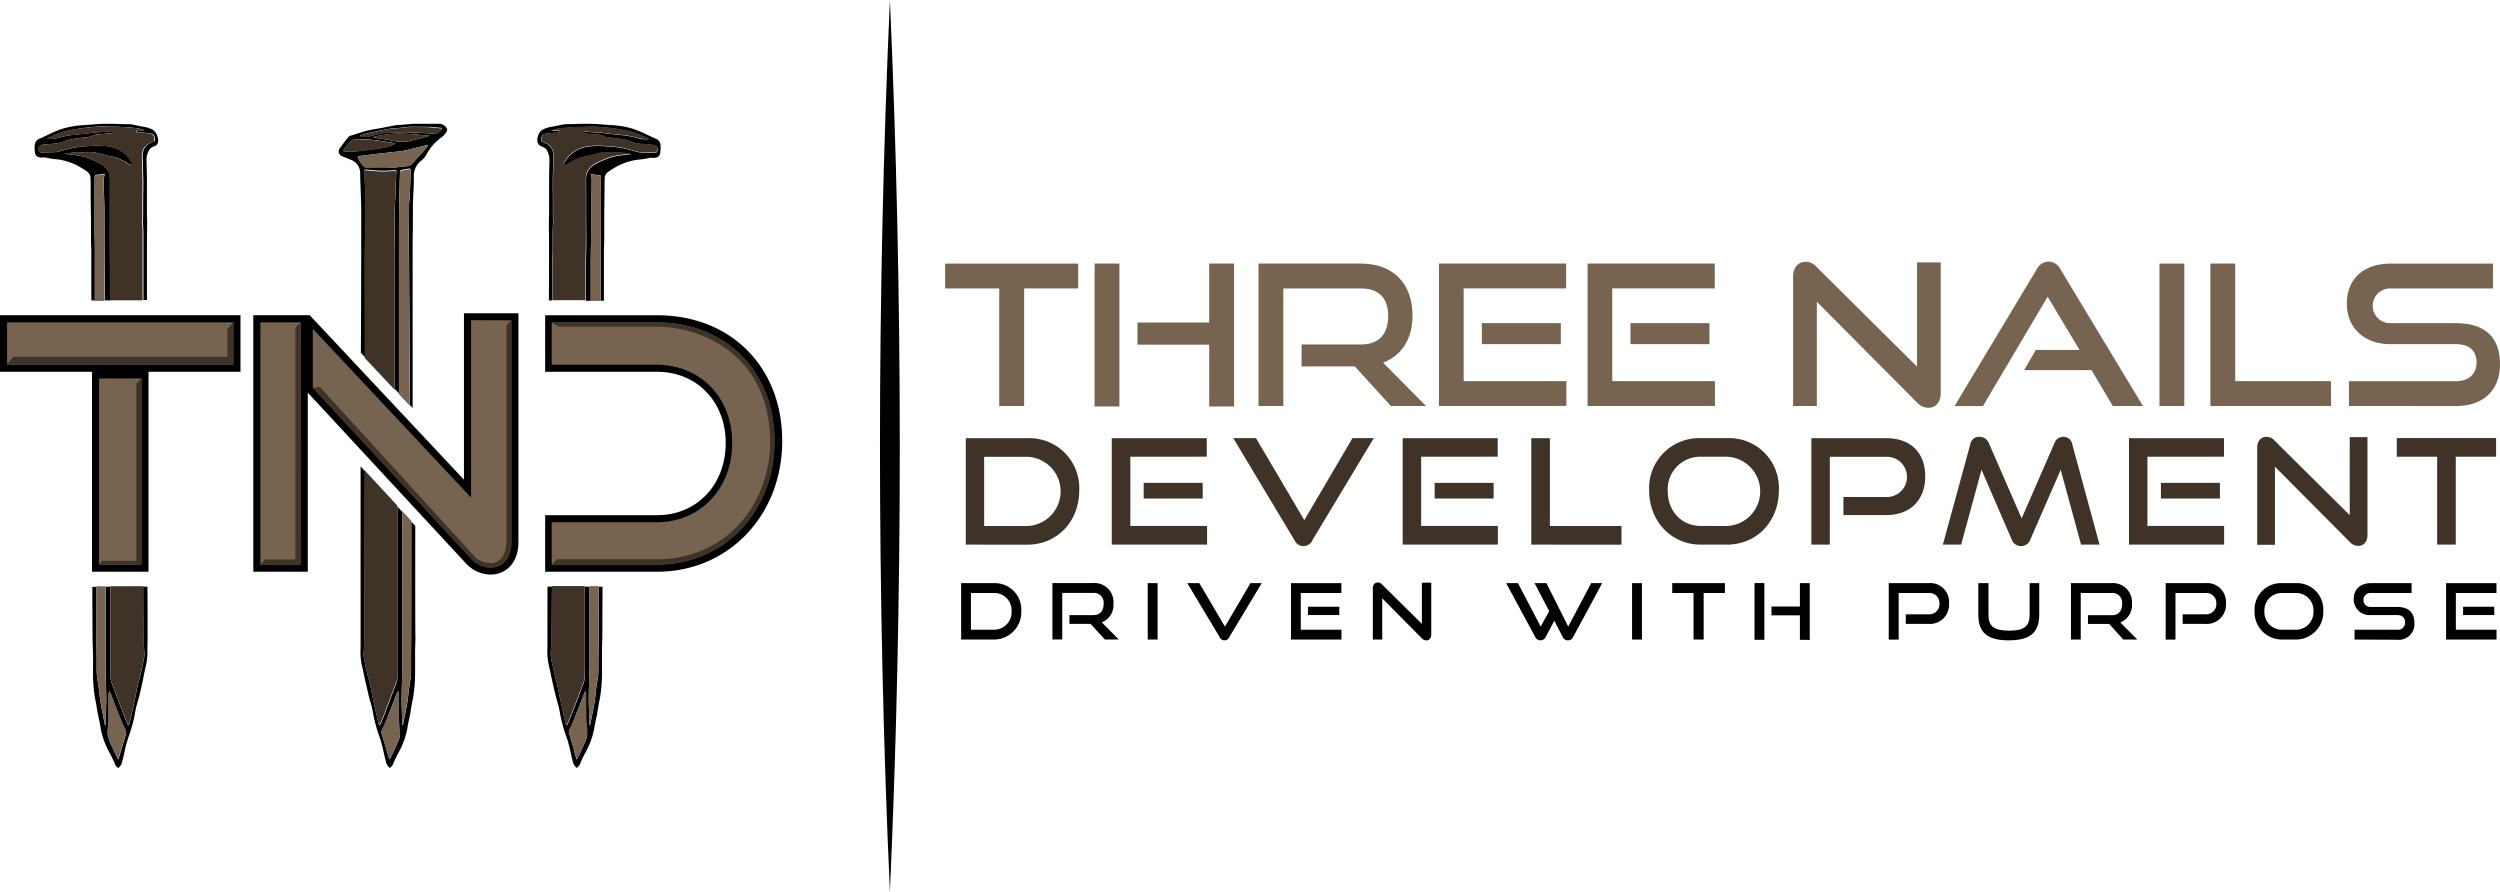 <?xml version="1.0" encoding="UTF-8"?> <svg xmlns="http://www.w3.org/2000/svg" width="464.91" height="165.845" viewBox="0 0 464.91 165.845"><path d="M397.45,374.7c2.441,55.021,2.461,110.824,0,165.845C394.982,485.524,395,429.721,397.45,374.7Z" transform="translate(-231.961 -374.7)"></path><path d="M424.062,475.215V453.349H414V448.73h24.743v4.619H428.694v21.866Z" transform="translate(-238.238 -399.71)" fill="#766451"></path><path d="M456.16,475.3V448.72h4.619V475.3Zm21.319,0V463.8H464.137v-4.117h13.341V448.72H482.1V475.3Z" transform="translate(-252.608 -399.706)" fill="#766451"></path><path d="M527.034,475.212l-6.71-7.364h-9.9V463.77h11.045c3.3,0,5.061-1.894,5.061-5.325s-1.894-5.1-5.061-5.1H507.029v21.866H502.41V448.72h19.022c6.05,0,9.62,3.754,9.62,9.653,0,4.375-2.039,7.476-5.47,8.782l7.984,8.056Z" transform="translate(-268.376 -399.706)" fill="#766451"></path><path d="M553.32,475.212V448.72h23.648v4.619H557.912V470.58h19.1V475.2ZM561.3,463.7v-3.9h14.681v3.9Z" transform="translate(-285.724 -399.706)" fill="#766451"></path><path d="M595.25,475.212V448.72H618.9v4.619H599.836V470.58h19.1V475.2Zm7.977-11.514v-3.9h14.688v3.9Z" transform="translate(-300.016 -399.706)" fill="#766451"></path><path d="M657.654,455.656v19.385H653.24v-24.05c0-1.716.911-2.771,2.369-2.771a2.64,2.64,0,0,1,1.98.95l18.693,18.547V448.332h4.407V472.6c0,1.749-.944,2.771-2.3,2.771a2.936,2.936,0,0,1-2.111-.983Z" transform="translate(-319.785 -399.536)" fill="#766451"></path><path d="M728.328,475.024l-3.959-6.671H711.832l2.184-3.754h8.129l-5.938-9.9-12.029,20.336H698.9l15.242-25.376a2.587,2.587,0,0,1,2.263-1.491,2.54,2.54,0,0,1,2.224,1.491l15.308,25.363Z" transform="translate(-335.423 -399.52)" fill="#766451"></path><path d="M756.65,475.212V448.72h4.619v26.492Z" transform="translate(-355.069 -399.706)" fill="#766451"></path><path d="M771,475.212V448.72h4.619v21.866h17.815V475.2Z" transform="translate(-359.951 -399.706)" fill="#766451"></path><path d="M809.856,475.215V470.6h19.867c2.474,0,3.86-1.386,3.86-3.464,0-2.257-1.385-3.424-3.86-3.424H817.549c-4.995,0-8.089-3.174-8.089-7.542s2.877-7.436,8.162-7.436h19.022v4.619H817.622a3.228,3.228,0,1,0-.053,6.453H829.71c5.351,0,8.235,2.514,8.235,7.654,0,4.441-2.7,7.759-8.235,7.759Z" transform="translate(-373.034 -399.71)" fill="#766451"></path><path d="M419.82,517.575V497.78h11.461a9.287,9.287,0,0,1,9.64,9.7c0,5.74-4.058,10.1-9.64,10.1Zm11.461-3.464a6.442,6.442,0,0,0,0-12.873h-8.043V514.11Z" transform="translate(-240.22 -416.294)" fill="#3f3226"></path><path d="M461,517.575V497.78h17.67v3.444H464.457V514.1h14.272v3.464ZM466.938,509v-2.91h10.973V509Z" transform="translate(-254.254 -416.294)" fill="#3f3226"></path><path d="M495.29,497.77h4.223l8.987,15.248,8.96-15.248h3.959l-11.4,18.956a1.814,1.814,0,0,1-3.352,0Z" transform="translate(-265.946 -416.29)" fill="#3f3226"></path><path d="M543.08,517.575V497.78h17.67v3.444H546.511V514.1h14.265v3.464ZM549.018,509v-2.91h10.973V509Z" transform="translate(-282.23 -416.294)" fill="#3f3226"></path><path d="M579.36,517.575V497.78h3.458v16.337h13.315v3.464Z" transform="translate(-294.595 -416.294)" fill="#3f3226"></path><path d="M622.227,517.571c-5.523,0-9.607-4.361-9.607-10.1a9.294,9.294,0,0,1,9.607-9.7h4.823a9.257,9.257,0,0,1,9.693,9.7c0,5.74-4.058,10.1-9.693,10.1Zm4.823-3.464a6.447,6.447,0,0,0,0-12.886h-4.823a6.056,6.056,0,0,0-6.149,6.394c0,3.754,2.586,6.479,6.149,6.479Z" transform="translate(-305.937 -416.29)" fill="#3f3226"></path><path d="M664.345,512.072V508.72H672.3a3.743,3.743,0,1,0,0-7.482H661.811v16.337H658.38V497.78H672.3c4.572,0,7.258,2.751,7.258,7.08s-2.672,7.218-7.258,7.218Z" transform="translate(-321.532 -416.294)" fill="#3f3226"></path><path d="M721.186,517.444,717.4,503.528l-5.608,12.88a1.848,1.848,0,0,1-3.537,0l-5.582-12.88-3.787,13.915h-3.4l5.094-18.627a1.63,1.63,0,0,1,1.716-1.419,1.867,1.867,0,0,1,1.742,1.174l6.1,13.995,6.1-13.995a1.755,1.755,0,0,1,1.663-1.174,1.649,1.649,0,0,1,1.656,1.419l5.067,18.627Z" transform="translate(-334.184 -416.163)" fill="#3f3226"></path><path d="M748.06,517.575V497.78h17.67v3.444H751.491V514.1h14.265v3.464ZM754,509v-2.91h10.973V509Z" transform="translate(-352.147 -416.294)" fill="#3f3226"></path><path d="M787.5,502.956v14.516h-3.3v-18c0-1.28.66-2.072,1.768-2.072a1.979,1.979,0,0,1,1.471.713l13.968,13.856V497.453h3.3v18.158c0,1.32-.706,2.072-1.715,2.072a2.171,2.171,0,0,1-1.577-.739Z" transform="translate(-364.441 -416.164)" fill="#3f3226"></path><path d="M831.045,517.564v-16.35H823.53V497.75h18.475v3.464h-7.5v16.337Z" transform="translate(-377.82 -416.283)" fill="#3f3226"></path><path d="M418.51,549.019V538.528h6.077a4.922,4.922,0,0,1,5.107,5.14,5.1,5.1,0,0,1-5.107,5.351Zm6.077-1.828a3.259,3.259,0,0,0,3.3-3.438,3.22,3.22,0,0,0-3.3-3.391h-4.256v6.829Z" transform="translate(-239.77 -430.085)"></path><path d="M454.019,549.014l-2.672-2.923h-3.926v-1.617H451.8c1.32,0,1.979-.752,1.979-2.111a1.808,1.808,0,0,0-1.979-2.019h-5.714V549H444.26V538.51H451.8a3.531,3.531,0,0,1,3.807,3.827,3.457,3.457,0,0,1-2.164,3.477L456.6,549Z" transform="translate(-248.546 -430.08)"></path><path d="M471.14,549.021V538.53h1.834v10.491Z" transform="translate(-257.703 -430.087)"></path><path d="M482.31,538.53h2.237l4.764,8.083,4.744-8.083h2.1l-6.044,10.049a.963.963,0,0,1-1.775,0Z" transform="translate(-261.516 -430.086)"></path><path d="M511.56,549.021V538.53h9.369v1.834h-7.548v6.829h7.561v1.828Zm3.161-4.559v-1.544h5.82v1.544Z" transform="translate(-271.483 -430.087)"></path><path d="M536.4,541.283v7.674H534.65v-9.521c0-.66.363-1.1.937-1.1a1.022,1.022,0,0,1,.778.376l7.4,7.317V538.38h1.749v9.633c0,.66-.376,1.1-.911,1.1a1.181,1.181,0,0,1-.838-.389Z" transform="translate(-279.353 -430.022)"></path><path d="M581.227,545.517l-1.63,3.075a1.069,1.069,0,0,1-1.894,0L572.28,538.53h2.191l4.223,8.069,1.59-2.857-2.732-5.213h2.21l4.051,8.069,4.276-8.069h2.045l-5.424,10.062a1.049,1.049,0,0,1-.95.574,1.01,1.01,0,0,1-.937-.574Z" transform="translate(-292.183 -430.086)"></path><path d="M607.78,549.021V538.53h1.834v10.491Z" transform="translate(-304.272 -430.087)"></path><path d="M623.079,549.021v-8.657H619.12V538.53h9.8v1.834h-3.959v8.657Z" transform="translate(-308.143 -430.087)"></path><path d="M642.33,549.057V538.5h1.834v10.557Zm8.439,0V544.5H645.49v-1.63h5.279V538.52H652.6v10.557Z" transform="translate(-316.053 -430.076)"></path><path d="M683.367,546.1v-1.775h4.209a1.887,1.887,0,0,0,2.052-1.979,1.867,1.867,0,0,0-2.052-1.979h-5.529v8.657H680.2V538.53h7.37a3.5,3.5,0,0,1,3.84,3.754,3.576,3.576,0,0,1-3.84,3.827Z" transform="translate(-328.961 -430.087)"></path><path d="M715.011,538.53H716.8v5.859c0,3.246-1.6,4.777-5.674,4.777s-5.655-1.531-5.655-4.777V538.53h1.887v5.859c0,2.111.944,2.976,3.827,2.976s3.827-.864,3.827-2.976Z" transform="translate(-337.574 -430.086)"></path><path d="M741.449,549.021l-2.639-2.91h-3.939v-1.617h4.368c1.32,0,1.979-.752,1.979-2.111a1.808,1.808,0,0,0-1.979-2.019h-5.714v8.657H731.71V538.53h7.528a3.536,3.536,0,0,1,3.814,3.827,3.457,3.457,0,0,1-2.164,3.477l3.161,3.187Z" transform="translate(-346.585 -430.087)"></path><path d="M761.561,546.1v-1.775h4.216a1.887,1.887,0,0,0,2.045-1.979,1.861,1.861,0,0,0-2.045-1.979h-5.556v8.657H758.4V538.53h7.377a3.5,3.5,0,0,1,3.833,3.754,3.576,3.576,0,0,1-3.833,3.827Z" transform="translate(-355.664 -430.087)"></path><path d="M788.551,549.018a5.1,5.1,0,0,1-5.094-5.351,4.9,4.9,0,0,1,5.094-5.14H791.1a4.9,4.9,0,0,1,5.133,5.14,5.1,5.1,0,0,1-5.133,5.351Zm2.553-1.828a3.26,3.26,0,0,0,3.3-3.438,3.22,3.22,0,0,0-3.3-3.391h-2.553a3.213,3.213,0,0,0-3.266,3.391,3.253,3.253,0,0,0,3.266,3.438Z" transform="translate(-364.186 -430.084)"></path><path d="M811.558,549.021v-1.828h7.865a1.32,1.32,0,0,0,1.531-1.372c0-.9-.547-1.359-1.531-1.359H814.6a2.927,2.927,0,0,1-3.2-2.982c0-1.729,1.141-2.949,3.233-2.949h7.528v1.834h-7.528a1.3,1.3,0,1,0,0,2.586h4.8c2.118,0,3.26,1,3.26,3.035a2.918,2.918,0,0,1-3.26,3.068Z" transform="translate(-373.694 -430.087)"></path><path d="M837.44,549.021V538.53H846.8v1.834h-7.548v6.829h7.562v1.828Zm3.161-4.559v-1.544h5.787v1.544Z" transform="translate(-382.552 -430.087)"></path><path d="M262.913,410.429a1.742,1.742,0,0,0-1.742-.838H256.5l-2.1.191a8.543,8.543,0,0,0-1.089.086c-.858.145-1.7.336-2.547.495s-1.828.284-2.725.508-1.781.548-2.679.825c-.218.079-.508.1-.66.251-.6.732-1.174,1.471-1.716,2.23a.937.937,0,0,0,.35,1.386c.554.277,1.181.442,1.742.719a2.639,2.639,0,0,1,1.729,2.468v.587c.059,1.979.145,3.926.191,5.886v6.75c0,.5,0,11.171-.066,20.2l.765.812c0-9.3-.033-20.52,0-21.008,0-.944.066-1.887.066-2.831,0-1.471-.04-2.936-.053-4.4,0-.93.053-1.861.053-2.8,0-.422-.04-.858-.066-1.32-.033-.719-.073-1.432-.119-2.164,0-.336.119-.416.422-.376.9.086,1.821.191,2.732.224a17.336,17.336,0,0,0,2.191-.106c.581-.053.66,0,.6.594-.066,1.234-.086,2.474-.139,3.7-.053,1.069-.119,2.138-.145,3.194-.033.818,0,1.656,0,2.474,0,1.617,0,3.227.033,4.83v25.937l.746.792V430.072c0-1.669,0-3.358.053-5.041,0-1.979.073-3.959.125-5.938v-.086c0-.818,0-.818.8-.943.257-.04.515-.1.785-.139s.389,0,.389.284v1.122c-.046,1.207-.086,2.408-.139,3.609,0,.5-.125,1-.139,1.5v1.834c0,2.329-.04,4.672,0,7,0,1.135.106,17.432.172,28.623l.495.534V431.167c0-.845.04-1.682.046-2.527v-3.88c.046-1.7.172-3.372.185-5.054a3.631,3.631,0,0,1,1.412-3.3,3.39,3.39,0,0,0,.937-1.128,9.376,9.376,0,0,1,2.8-3.187,3.088,3.088,0,0,0,1.029-1.247A.5.5,0,0,0,262.913,410.429Zm-16.739,4.328H244a.3.3,0,0,1-.178-.046l-.066-.04h0a.086.086,0,0,1-.04-.046.145.145,0,0,1,0-.086.328.328,0,0,1,0-.106.291.291,0,0,1,.053-.1c.145-.191.3-.383.455-.574l.238-.284.231-.277h0c.1-.119.224-.211.33-.317a1.122,1.122,0,0,1,.924-.4h.864a18.617,18.617,0,0,1,2.573.119c.62.059,1.234.152,1.848.251l1.841.3a.565.565,0,0,1,.112.053l.059.04.066.033h0a.8.8,0,0,1-.139.086,1.548,1.548,0,0,1-.3.172l-.211.092a1.6,1.6,0,0,1-.251.086l-.323.1-.323.079-.66.125-.317.066c-.238.059-.482.106-.719.145h-.257l-.482.066-.739.092-.363.046-.37.046a2,2,0,0,0-.33.079c-.251,0-.5.059-.759.079h-.132a1.094,1.094,0,0,1-.211,0h-.251Zm13.15-1.029a3.005,3.005,0,0,1-.191.31h0a.657.657,0,0,1-.112.139q-1.28,1.445-2.586,2.864a.66.66,0,0,1-.145.132,1,1,0,0,1-.251.158.961.961,0,0,1-.191.073,1.32,1.32,0,0,1-.231.053h-.145l-.66.073-1.617.191h-.515c-.323,0-.66-.059-.983-.053h-1.8c-.6,0-1.207,0-1.808.04h-.218a.584.584,0,0,1-.152-.046l-.125-.059a1.187,1.187,0,0,1-.264-.218l-.086-.1h0l-.046-.053-.046-.053c-.04-.046-.066-.1-.1-.145h0a2.479,2.479,0,0,1-.158-.238c-.165-.264-.317-.541-.475-.8a.468.468,0,0,1-.053-.1.458.458,0,0,1,0-.086.132.132,0,0,1,0-.1h0a.092.092,0,0,1,.046-.04.178.178,0,0,1,.066-.04.748.748,0,0,1,.165-.04l1.854-.244c.62-.073,1.234-.139,1.848-.218l1.1-.125,1.643-.178c.548-.059,1.1-.125,1.636-.2a18.757,18.757,0,0,0,1.979-.468l2.039-.5.66-.165.073.066A.452.452,0,0,0,259.324,413.728Zm-.66-1.59-1.366.323c-.455.112-.911.224-1.32.35a6.556,6.556,0,0,1-2.27.066,5.2,5.2,0,0,1-.561-.066l-.548-.106c-.363-.079-.719-.165-1.089-.211l-.515-.073c-.508-.086-1.016-.185-1.524-.264a.073.073,0,0,0-.053,0h-.409c3.537-1.161,7.133-.66,10.735-.363C259.363,411.9,259.02,412.039,258.664,412.138Zm3.062-1.174c-.172.139-.383.231-.567.356a.66.66,0,0,1-.475.172.712.712,0,0,1-.2-.112.126.126,0,0,0-.053,0h-.343l-3.444-.132-1.168-.073h-2.56a1.11,1.11,0,0,0-.211,0h-.587c-.409.04-.8.092-1.207.165l-.271.046a1.484,1.484,0,0,0-.165.04l-.66.145-.178.053-.594.158-.534.145a1.193,1.193,0,0,1-.145.04h-.323a.2.2,0,0,1-.086,0h-.9a1.853,1.853,0,0,0-.271,0h0v-.158a.19.19,0,0,0,0-.059h0l.772-.224c.264-.073.515-.152.779-.211l.924-.2,1.115-.244,1.122-.224.541-.1a5.19,5.19,0,0,1,.515-.079c.521-.053,1.056-.079,1.577-.125.66-.066,1.32-.172,1.979-.211h2.461a8.392,8.392,0,0,1,.911.033h.534c.66.046,1.32.125,1.979.191v.079a.429.429,0,0,0,0,.086A2.221,2.221,0,0,1,261.725,410.964Z" transform="translate(-179.823 -386.564)"></path><path d="M255.928,423.211c-.066,1.234-.086,2.474-.139,3.695-.053,1.069-.119,2.138-.145,3.193-.033.818,0,1.656,0,2.474,0,1.617,0,3.227.033,4.83v25.937l-5.589-5.938c0-9.3-.033-20.52,0-21.008,0-.944.066-1.887.066-2.831,0-1.471-.04-2.936-.053-4.4,0-.93.053-1.861.053-2.8,0-.422-.04-.858-.066-1.32-.033-.719-.073-1.432-.119-2.164,0-.337.119-.416.422-.376.9.086,1.821.191,2.732.224a17.336,17.336,0,0,0,2.191-.106C255.928,422.565,255.928,422.637,255.928,423.211Z" transform="translate(-182.26 -390.834)" fill="#3f3226"></path><path d="M261.634,437.581c0,1.135.106,17.432.172,28.623l-2.026-2.158V434.4c0-1.669,0-3.358.053-5.041,0-1.979.073-3.959.125-5.938v-.086c0-.818,0-.818.8-.944.257-.04.515-.1.785-.139s.389,0,.389.284v1.122c-.046,1.207-.086,2.408-.139,3.609,0,.5-.125,1-.139,1.5v1.834C261.634,432.909,261.595,435.278,261.634,437.581Z" transform="translate(-185.597 -390.745)" fill="#766451"></path><path d="M261.236,415.593a3.962,3.962,0,0,1-.389.62c-.858.963-1.716,1.914-2.587,2.864a1.405,1.405,0,0,1-.97.429c-.864.073-1.722.218-2.587.29-.383.033-.779-.046-1.168-.046-1.207,0-2.415,0-3.616.053a1.168,1.168,0,0,1-.957-.554,11.216,11.216,0,0,1-.752-1.207c-.053-.086-.119-.218-.086-.29s.178-.112.277-.125c1.234-.158,2.468-.323,3.7-.462,1.458-.172,2.923-.3,4.381-.495.66-.092,1.32-.31,1.979-.468l2.718-.66Z" transform="translate(-181.629 -388.593)" fill="#766451"></path><path d="M253.761,414.817a6.6,6.6,0,0,1-2.514.812c-.963.218-1.979.29-2.936.429a2.958,2.958,0,0,0-.33.073c-.29.04-.587.073-.884.1a6.1,6.1,0,0,1-.66.033h-1.979c-.264,0-.416-.178-.238-.422.29-.4.607-.765.924-1.141.1-.112.224-.2.33-.317a1.141,1.141,0,0,1,.924-.4c1.148.053,2.3.033,3.444.145s2.455.37,3.682.561A.83.83,0,0,1,253.761,414.817Z" transform="translate(-180.278 -388.062)" fill="#3f3226"></path><path d="M248.71,412.1c.515-.145,1.029-.31,1.551-.422,1.234-.277,2.461-.554,3.7-.779.66-.125,1.4-.132,2.092-.2s1.32-.171,1.979-.2,1.32,0,1.979,0a15.9,15.9,0,0,1,1.8.066c.726.053,1.452.132,2.177.2l.046.165a2.182,2.182,0,0,1-.3.35c-.178.139-.383.237-.574.363s-.416.271-.66.059c-.092-.073-.271-.046-.409-.053-2.045-.066-4.084-.178-6.13-.191a18.053,18.053,0,0,0-5.483.851,6,6,0,0,1-1.722,0Z" transform="translate(-181.831 -386.871)" fill="#3f3226"></path><path d="M262.908,412.741c-.356.112-.7.251-1.062.343-.9.231-1.821.416-2.718.66a6.4,6.4,0,0,1-2.27.066c-.759-.04-1.458-.284-2.2-.383s-1.359-.231-2.039-.336h-.462C255.7,411.943,259.312,412.451,262.908,412.741Z" transform="translate(-183.005 -387.516)" fill="#3f3226"></path><path d="M179.033,410.672a5.865,5.865,0,0,0-1.894-.567c-.627-.092-1.254-.257-1.867-.383a5.334,5.334,0,0,0-.66-.059c-1.524,0-3.048-.1-4.566-.066-1.24,0-2.488.172-3.735.231a17.276,17.276,0,0,0-4.19.732,24.039,24.039,0,0,0-2.488,1.056c-.541.244-1.076.528-1.623.746a1.392,1.392,0,0,0-.891,1.214,6.169,6.169,0,0,0,.033,1.254c.073.864.713,1.1,1.518,1.029a.936.936,0,0,1,.4,0,19.817,19.817,0,0,0,2.54.376,11.462,11.462,0,0,1,4.507,1.748,7.583,7.583,0,0,1,.891.607,1.518,1.518,0,0,1,.475.858c.066.983.04,1.979.04,2.963,0,1.722.046,3.444.066,5.166v3.418c0,.792.053,1.577.059,2.375v9.066h.66V432.162c0-.7-.053-1.564-.053-2.342V419.454c0-.112.1-.323.165-.343.587-.1,1.181-.152,1.762-.224a4,4,0,0,0-.191.858c0,1.029,0,2.078.033,3.121s.059,2.026.073,3.042v4.137c0,1.379.033,8.4.053,12.391h1c0-3.787-.046-9.99-.046-11.026V420.14a4.117,4.117,0,0,0-.172-1.491,3.483,3.483,0,0,0-1.564-1.636,17.474,17.474,0,0,0-3.154-1.32,24.242,24.242,0,0,0-3.4-.495.19.19,0,0,0,0-.066c.792-.1,1.59-.224,2.375-.271a11.411,11.411,0,0,0,1.32.059,6.652,6.652,0,0,1,2.725.211c.66.145,1.32.35,1.979.5a3.727,3.727,0,0,1,1,.231,11.472,11.472,0,0,1,2.56,1.28.522.522,0,0,0,.4,0,.376.376,0,0,0,.073-.317,12.935,12.935,0,0,0-1.009-1.372,6.356,6.356,0,0,0-3.959-1.735,15.3,15.3,0,0,0-2.751,0,22.517,22.517,0,0,0-2.91.29c-1.076.191-2.125.521-3.187.8a1.817,1.817,0,0,1-.323.046c-.851.033-1.683.059-2.54.079a.907.907,0,0,1-.534-.1.825.825,0,0,1,.356-1.32c.66-.112,1.372-.132,2.065-.2a9.176,9.176,0,0,0,1.32-.185c.752-.191,1.471-.541,2.23-.66,1.115-.211,2.263-.317,3.4-.468a1.185,1.185,0,0,0,.271-.086,3.258,3.258,0,0,1,.864-.337c.957-.106,1.907-.145,2.87-.224.125,0,.238-.125.356-.191-.125-.066-.251-.191-.376-.185-.33,0-.66.073-.99.1-.627.04-1.247.059-1.867.119-.9.086-1.795.2-2.705.3s-1.762.158-2.639.31-1.656.409-2.488.574a7.251,7.251,0,0,1-1.207,0c.145-.139.172-.2.231-.218a24.065,24.065,0,0,1,2.963-1.142,31.559,31.559,0,0,1,3.6-.66c1.01-.139,2.026-.218,3.022-.284.6,0,1.207,0,1.8.033.878,0,1.749.046,2.639.092s1.722.119,2.567.231a10.818,10.818,0,0,1,1.32.376h-1.32c-.106,0-.2.106-.3.158a1,1,0,0,0,.251.224,1.1,1.1,0,0,0,.33,0c.66.053,1.28.053,1.9.165.35.059.792.086.9.6.172.858.165.812-.548,1.089-.125.053-.244.125-.376.185a2.4,2.4,0,0,0-1.24,1.821,7.459,7.459,0,0,0,0,1.537c.04,1.445.079,2.9.1,4.342,0,.8-.04,1.617-.04,2.422v3.715c0,.158-.053.31-.04.455,0,.719.073,1.432.086,2.164v12.682h.66V431.628c0-1.194.033-2.389.033-3.57,0-.7-.04-1.392-.04-2.1v-5.938c0-1.214-.053-2.422-.079-3.636a3.6,3.6,0,0,1,.66-2.158,1.648,1.648,0,0,1,.581-.363c.2-.112.343-.145.508-.244C180.525,413.087,179.937,411.18,179.033,410.672Z" transform="translate(-150.668 -386.569)"></path><path d="M179.014,413.348c-.125.046-.244.125-.376.185a2.382,2.382,0,0,0-1.24,1.815,7.523,7.523,0,0,0,0,1.544c.04,1.438.079,2.9.092,4.335,0,.812-.033,1.623-.033,2.428v3.715c0,.152-.053.31-.04.455,0,.719.073,1.432.086,2.164V442.67h-6.11c0-3.787-.046-9.99-.046-11.026v-11.27a3.96,3.96,0,0,0-.178-1.491,3.438,3.438,0,0,0-1.557-1.636,17.422,17.422,0,0,0-3.154-1.32,25.39,25.39,0,0,0-3.4-.488.618.618,0,0,1,0-.066c.785-.1,1.584-.224,2.375-.271a12.905,12.905,0,0,0,1.32.053,6.65,6.65,0,0,1,2.725.218c.66.139,1.32.343,1.94.495a3.961,3.961,0,0,1,1,.231,12.063,12.063,0,0,1,2.56,1.28.488.488,0,0,0,.4.033c.053,0,.106-.264.073-.317a12.821,12.821,0,0,0-1.016-1.379,6.317,6.317,0,0,0-3.959-1.729,15.394,15.394,0,0,0-2.758,0,22.442,22.442,0,0,0-2.9.284c-1.082.2-2.131.521-3.187.8a1.9,1.9,0,0,1-.33.053l-2.527.073a.975.975,0,0,1-.541-.092.825.825,0,0,1,.356-1.32c.66-.119,1.366-.132,2.059-.2a8.147,8.147,0,0,0,1.32-.178,23.317,23.317,0,0,1,2.237-.66c1.115-.211,2.263-.323,3.4-.462a1.459,1.459,0,0,0,.271-.092,3.661,3.661,0,0,1,.864-.337c.95-.106,1.907-.138,2.87-.218.125,0,.238-.125.356-.191-.125-.073-.251-.191-.376-.185-.33,0-.66.066-1,.1-.62.033-1.24.053-1.867.112-.9.086-1.788.2-2.7.31s-1.762.152-2.639.3-1.656.409-2.481.567a6.59,6.59,0,0,1-1.214,0c.145-.145.172-.2.231-.224a27.357,27.357,0,0,1,2.963-1.135,33.2,33.2,0,0,1,3.6-.66c1.009-.132,2.019-.211,3.022-.277.594-.033,1.2,0,1.8,0,.878,0,1.749.046,2.639.1s1.722.112,2.567.231a10.8,10.8,0,0,1,1.32.376h-1.32c-.106,0-.2.106-.3.165a1.124,1.124,0,0,0,.251.218,1.324,1.324,0,0,0,.33.033,16.5,16.5,0,0,1,1.9.165c.35.053.792.086.9.594C179.733,413.117,179.727,413.071,179.014,413.348Z" transform="translate(-150.985 -386.823)" fill="#3f3226"></path><path d="M175.764,434.807c0,1.353,0,8.4.046,12.391h-1.788V436.925c0-.7-.059-1.564-.059-2.342v-6.314c0-1.32-.033-2.705,0-4.051,0-.112.092-.33.165-.343.587-.1,1.181-.158,1.762-.224a4.043,4.043,0,0,0-.2.858c0,1.029,0,2.078.04,3.114s.059,2.032.066,3.042C175.77,432.043,175.757,433.428,175.764,434.807Z" transform="translate(-156.398 -391.239)" fill="#766451"></path><path d="M321.86,413.574a1.372,1.372,0,0,0-.891-1.214c-.554-.218-1.082-.5-1.63-.746a23.321,23.321,0,0,0-2.481-1.056,17.322,17.322,0,0,0-4.19-.732c-1.24-.059-2.487-.211-3.735-.231-1.524-.033-3.048.04-4.566.066a5.242,5.242,0,0,0-.66.059c-.627.125-1.247.29-1.88.383a5.781,5.781,0,0,0-1.887.567c-.9.482-1.491,2.415-.462,3.009.165.1.35.145.515.244a1.74,1.74,0,0,1,.574.363,3.6,3.6,0,0,1,.627,2.158c-.033,1.214-.059,2.422-.066,3.636v5.938c0,.706-.04,1.4-.04,2.1,0,1.181.033,2.375.033,3.57,0,1.062,0,6.855-.033,10.748h.66v-7.5c0-.732.046-1.465.046-2.2v-2.982c0-.732.059-1.445.086-2.164,0-.145-.046-.3-.046-.455v-3.715c0-.8-.046-1.617-.033-2.422,0-1.445.053-2.9.086-4.342a7.017,7.017,0,0,0,0-1.537,2.355,2.355,0,0,0-1.24-1.821c-.125-.059-.244-.132-.376-.185-.706-.277-.713-.231-.541-1.089.1-.515.548-.541.884-.6.627-.112,1.273-.112,1.907-.165a1.131,1.131,0,0,0,.336,0,1.535,1.535,0,0,0,.251-.224c-.092-.053-.2-.152-.3-.158h-1.32a9.776,9.776,0,0,1,1.32-.376c.851-.112,1.709-.172,2.573-.231s1.742-.066,2.639-.092c.6,0,1.2-.059,1.788-.033,1.016.066,2.032.145,3.022.284a31.253,31.253,0,0,1,3.609.66,25.248,25.248,0,0,1,2.956,1.142c.059,0,.1.079.244.218a7.277,7.277,0,0,1-1.207,0c-.838-.165-1.656-.429-2.494-.574s-1.755-.211-2.639-.31-1.8-.218-2.7-.3c-.62-.059-1.247-.079-1.874-.119-.33,0-.66-.1-.99-.1-.125,0-.251.119-.376.185.125.066.238.185.363.191.957.079,1.92.119,2.864.224a3.3,3.3,0,0,1,.871.337,1.323,1.323,0,0,0,.271.086c1.135.152,2.27.257,3.4.468.759.152,1.471.5,2.224.66a9.12,9.12,0,0,0,1.359.185c.66.066,1.372.086,2.059.2a.831.831,0,0,1,.356,1.32c-.106.106-.356.1-.541.1-.845,0-1.7-.046-2.534-.079a1.671,1.671,0,0,1-.317-.046c-1.069-.277-2.118-.607-3.2-.8a22.647,22.647,0,0,0-2.91-.29,15.254,15.254,0,0,0-2.745,0,6.234,6.234,0,0,0-3.959,1.735,11.364,11.364,0,0,0-1.016,1.372.37.37,0,0,0,.059.317.554.554,0,0,0,.416,0,12.613,12.613,0,0,1,2.547-1.28,3.877,3.877,0,0,1,1.016-.231c.66-.152,1.287-.356,1.94-.5a6.632,6.632,0,0,1,2.725-.211,10.914,10.914,0,0,0,1.32-.059c.8.059,1.59.172,2.382.271a.132.132,0,0,1,0,.066,24.225,24.225,0,0,0-3.4.495,17.274,17.274,0,0,0-3.154,1.32,3.411,3.411,0,0,0-1.557,1.636,3.727,3.727,0,0,0-.178,1.491v5.714c0,1.907.04,3.708.04,5.556,0,1.412-.059,2.817-.073,4.223v6.8h.884v-7.08c0-1.775.053-3.543.066-5.312v-4.137c0-1.016.04-2.032.073-3.042s.033-2.092.033-3.121a4,4,0,0,0-.191-.858c.581.073,1.168.125,1.755.224.073,0,.172.231.172.343v10.366c0,.779-.053,1.557-.073,2.342v10.273h.62v-9.066c0-.8.053-1.584.053-2.375v-3.418c0-1.722.04-3.444.059-5.166,0-.99,0-1.979.046-2.963a1.517,1.517,0,0,1,.475-.858,6.277,6.277,0,0,1,.9-.607,11.4,11.4,0,0,1,4.493-1.749,19.5,19.5,0,0,0,2.54-.376.971.971,0,0,1,.409,0c.8.066,1.432-.165,1.511-1.029a6.18,6.18,0,0,0,.046-1.313Z" transform="translate(-199.017 -386.568)"></path><path d="M321.461,415.091c-.106.106-.356.092-.541.092l-2.527-.073a1.59,1.59,0,0,1-.317-.053c-1.069-.277-2.118-.6-3.207-.8a22.534,22.534,0,0,0-2.91-.284,15.186,15.186,0,0,0-2.738,0,6.212,6.212,0,0,0-3.959,1.729,11.214,11.214,0,0,0-1.01,1.379.334.334,0,0,0,.053.317.521.521,0,0,0,.416-.033,13.019,13.019,0,0,1,2.553-1.28,4.027,4.027,0,0,1,1.01-.231c.66-.152,1.287-.356,1.94-.495a6.645,6.645,0,0,1,2.725-.218,12.7,12.7,0,0,0,1.32-.053c.8.053,1.584.172,2.375.271a.144.144,0,0,1,0,.066,25.381,25.381,0,0,0-3.4.488,17.043,17.043,0,0,0-3.154,1.32,3.412,3.412,0,0,0-1.557,1.636,3.852,3.852,0,0,0-.178,1.491v11.27c0,1.412-.053,2.817-.073,4.223v6.8h-6.1v-7.5c0-.732.046-1.465.046-2.2v-2.982c0-.732.059-1.445.086-2.164,0-.145-.046-.3-.046-.455v-3.715c0-.8-.046-1.617-.033-2.428,0-1.438.053-2.9.086-4.335a7.089,7.089,0,0,0,0-1.544,2.329,2.329,0,0,0-1.24-1.814,3.938,3.938,0,0,0-.376-.185c-.706-.277-.713-.231-.541-1.089.1-.508.548-.541.884-.594a16.777,16.777,0,0,1,1.907-.165,1.386,1.386,0,0,0,.336-.033,1.847,1.847,0,0,0,.251-.218.839.839,0,0,0-.3-.165h-1.32a9.774,9.774,0,0,1,1.32-.376c.851-.119,1.709-.178,2.58-.231s1.742-.073,2.639-.1c.6,0,1.207-.059,1.795,0,1.009.066,2.026.145,3.022.277a32.981,32.981,0,0,1,3.609.66,27.152,27.152,0,0,1,2.949,1.135c.059,0,.1.079.244.224a6.459,6.459,0,0,1-1.2,0c-.838-.158-1.656-.422-2.494-.567s-1.762-.211-2.639-.3-1.8-.224-2.692-.31c-.627-.059-1.254-.079-1.88-.112a9.872,9.872,0,0,0-.99-.1c-.125,0-.251.112-.376.185a1.24,1.24,0,0,0,.37.191c.95.079,1.913.112,2.857.218a3.991,3.991,0,0,1,.878.336,1.256,1.256,0,0,0,.264.092c1.135.139,2.276.251,3.4.462.765.152,1.471.495,2.224.66a8.409,8.409,0,0,0,1.359.178c.66.073,1.379.086,2.059.2a.831.831,0,0,1,.244,1.293Z" transform="translate(-199.404 -386.824)" fill="#3f3226"></path><path d="M315.89,424.217v10.366c0,.779-.046,1.557-.066,2.342V447.2H313.99v-7.08c0-1.775.059-3.543.066-5.312v-4.144c0-1.01,0-2.026.066-3.042s.04-2.085.04-3.114a4.441,4.441,0,0,0-.191-.858c.574.066,1.161.125,1.749.224C315.8,423.881,315.89,424.105,315.89,424.217Z" transform="translate(-204.137 -391.239)" fill="#766451"></path><path d="M183.627,539.3h-.8c0,3.424.046,8.36.066,8.927,0,.831,0,1.65.059,2.468a7.727,7.727,0,0,1,.125,1.32c-.125.911-.33,1.814-.541,2.718-.251,1.1-.548,2.184-.8,3.3-.145.614-.231,1.26-.376,1.88-.336,1.583-.66,3.161-1.049,4.731a3.067,3.067,0,0,1-.211.482c-.125-.2-.211-.31-.271-.436-.257-.66-.528-1.28-.779-1.933-.66-1.762-1.32-3.536-1.979-5.279a3.912,3.912,0,0,1-.317-1.834,10.547,10.547,0,0,0,0-1.122V539.307h-.917v15.525c.04,1.8.125,3.589.139,5.391,0,1.287-.079,2.58-.119,3.88v.977c-.112-.073-.152-.092-.152-.112-.271-1.379-.561-2.751-.792-4.137-.172-1.029-.257-2.072-.4-3.108-.086-.706-.277-1.4-.3-2.1-.059-1.32,0-2.679-.04-4.012s-.04-8.228-.059-12.272h-.739c0,3.616.04,8.789.046,9.554,0,.957.059,1.9.079,2.85s0,1.979,0,3.009a28.369,28.369,0,0,0,.376,5.278c.218.97.343,1.979.528,2.943s.422,1.821.528,2.745a15.246,15.246,0,0,0,1.656,4.48,21.223,21.223,0,0,1,1.029,2.184c.086.257.363.449.567.66a2.131,2.131,0,0,0,.772-1.366c.191-.607.3-1.234.449-1.854.106-.488.211-1,.356-1.478s.29-.963.462-1.425a25.37,25.37,0,0,0,1.135-4.388c.185-1.049.541-2.052.792-3.068s.462-1.979.66-3c.172-.805.3-1.623.528-2.408a12.9,12.9,0,0,0,.271-3.372C183.686,549.606,183.647,543.061,183.627,539.3Zm-3.959,27.29c-.29.963-.574,1.92-.858,2.883l-.581,1.979-.046-.066a.626.626,0,0,1-.059-.079.965.965,0,0,1-.1-.152h0c-.053-.125-.112-.244-.172-.37-.4-.858-.818-1.716-1.194-2.586a6.664,6.664,0,0,1-.277-.746,3.243,3.243,0,0,1-.145-.772,8.639,8.639,0,0,1,.04-.924,1.673,1.673,0,0,1,.04-.442c0-.343.073-.693.092-1.036v-4.83a1.732,1.732,0,0,1,.04-.416v-.211h.139c.086.178.178.356.251.541.125.3.238.62.356.924h0l.752,1.946c.059.152.112.3.165.442.2.5.389,1,.594,1.5a14.853,14.853,0,0,0,.765,1.643,1.5,1.5,0,0,1,.125.284,2.014,2.014,0,0,1,.04.482Z" transform="translate(-156.205 -430.199)"></path><path d="M184.816,552.048c-.125.911-.33,1.815-.541,2.718-.251,1.1-.548,2.191-.8,3.3-.145.614-.231,1.26-.376,1.887-.337,1.577-.66,3.154-1.049,4.724a3.063,3.063,0,0,1-.211.482c-.125-.2-.211-.31-.271-.436-.257-.66-.528-1.28-.779-1.933-.66-1.762-1.32-3.53-1.979-5.279a3.9,3.9,0,0,1-.317-1.828,10.727,10.727,0,0,0,0-1.128V539.34h6.11c0,3.425.046,8.36.066,8.927,0,.831,0,1.65.059,2.468A7.728,7.728,0,0,1,184.816,552.048Z" transform="translate(-157.942 -430.322)" fill="#3f3226"></path><path d="M176.324,560.233c0,1.32-.073,2.58-.112,3.88v.983c-.119-.079-.152-.1-.152-.119-.271-1.372-.561-2.751-.792-4.137-.172-1.029-.257-2.072-.4-3.108-.086-.706-.277-1.4-.31-2.1-.053-1.32,0-2.679-.033-4.012s-.04-8.235-.059-12.273h1.7v15.525C176.232,556.611,176.317,558.4,176.324,560.233Z" transform="translate(-156.576 -430.326)" fill="#766451"></path><path d="M179.648,581.472l.581-1.979c.284-.963.567-1.927.858-2.883a.9.9,0,0,0-.112-.785,14.964,14.964,0,0,1-.765-1.65c-.521-1.32-1.016-2.6-1.518-3.893-.119-.31-.231-.62-.356-.93-.079-.185-.172-.363-.251-.541h-.139c0,.277-.066.561-.073.838,0,1.471,0,2.943-.046,4.421,0,.871-.2,1.735-.178,2.606a4.321,4.321,0,0,0,.422,1.511c.429,1,.911,1.979,1.372,2.956A3.165,3.165,0,0,0,179.648,581.472Z" transform="translate(-157.657 -440.238)" fill="#766451"></path><path d="M259.129,516.458l-.739-.765c0,9.95,0,23.437-.04,24.38v4.012c-.033.7-.218,1.392-.31,2.1-.139,1.036-.224,2.078-.383,3.108-.231,1.386-.534,2.758-.8,4.137a.659.659,0,0,1-.158.112v-.977c-.04-1.32-.119-2.593-.106-3.88,0-1.8.092-3.589.132-5.391V513.879l-.924-1V543c0,.376,0,.752.033,1.122a4.006,4.006,0,0,1-.323,1.834c-.66,1.755-1.32,3.53-1.979,5.278-.251.66-.521,1.32-.779,1.933a2.894,2.894,0,0,1-.277.435,3.612,3.612,0,0,1-.2-.482c-.356-1.57-.713-3.147-1.056-4.731-.139-.62-.224-1.267-.369-1.881-.257-1.1-.548-2.184-.8-3.3-.211-.9-.416-1.808-.541-2.718a8.436,8.436,0,0,1,.125-1.32c.033-.818.033-1.636.059-2.468,0-.581.046-19.927.066-30.437l-.8-.871v33.743a12.345,12.345,0,0,0,.257,3.372c.224.785.35,1.6.528,2.408.231,1,.455,1.979.693,3s.607,2.019.792,3.068a25.364,25.364,0,0,0,1.135,4.388c.172.462.33.943.462,1.425s.244.99.363,1.478c.145.62.251,1.247.449,1.854a2.124,2.124,0,0,0,.765,1.366c.211-.231.482-.422.567-.66a21.218,21.218,0,0,1,1.029-2.184,15.053,15.053,0,0,0,1.649-4.48c.112-.924.376-1.828.534-2.745s.31-1.979.534-2.943a29.522,29.522,0,0,0,.376-5.279c.033-1,0-1.979,0-3.009s.053-1.894.073-2.85C259.109,536.807,259.122,525.359,259.129,516.458Zm-2.817,38.685a4.354,4.354,0,0,1-.422,1.518c-.323.745-.66,1.485-1.023,2.217-.112.251-.224.495-.343.739a.918.918,0,0,1-.079.119c-.033.046-.079.1-.132.178l-.581-1.979c-.284-.963-.567-1.92-.858-2.883a1,1,0,0,1-.04-.271.783.783,0,0,1,.04-.244,1.044,1.044,0,0,1,.046-.132h0a.914.914,0,0,1,.059-.112,14.868,14.868,0,0,0,.765-1.643c.257-.66.515-1.32.765-1.979s.5-1.32.759-1.947q.172-.475.356-.93a1.977,1.977,0,0,1,.119-.271l.132-.271h.132v5.457c0,.469.086.944.132,1.412v.884Z" transform="translate(-181.904 -418.667)"></path><path d="M255.744,546.378c-.66,1.755-1.32,3.53-1.979,5.279-.251.66-.521,1.32-.779,1.933a2.9,2.9,0,0,1-.277.435,3.613,3.613,0,0,1-.2-.482c-.356-1.57-.713-3.147-1.056-4.731-.139-.62-.224-1.267-.37-1.88-.257-1.1-.548-2.184-.8-3.3-.211-.9-.416-1.808-.541-2.718a8.432,8.432,0,0,1,.125-1.32c.033-.818.033-1.636.059-2.468,0-.581.046-19.926.066-30.437l6.1,6.6v30.127c0,.376,0,.752.033,1.122A4,4,0,0,1,255.744,546.378Z" transform="translate(-182.182 -419.235)" fill="#3f3226"></path><path d="M262.3,544.395v4.012c-.033.7-.218,1.392-.31,2.1-.139,1.036-.224,2.078-.383,3.108-.231,1.386-.535,2.758-.805,4.137a.659.659,0,0,1-.158.112v-.976c-.04-1.32-.119-2.593-.106-3.88,0-1.8.092-3.589.132-5.391V518.2l1.683,1.814C262.327,529.945,262.314,543.451,262.3,544.395Z" transform="translate(-185.855 -423.143)" fill="#766451"></path><path d="M256.327,581.472l-.581-1.979c-.284-.963-.561-1.927-.858-2.883a.924.924,0,0,1,.112-.785,15,15,0,0,0,.772-1.65c.515-1.32,1.009-2.6,1.511-3.893.119-.31.238-.62.363-.93.073-.185.165-.363.251-.541h.139c0,.277.059.561.066.838,0,1.471,0,2.943.046,4.421,0,.871.2,1.735.178,2.606a4.32,4.32,0,0,1-.422,1.511c-.422,1-.9,1.979-1.366,2.956A1.034,1.034,0,0,1,256.327,581.472Z" transform="translate(-183.919 -440.238)" fill="#766451"></path><path d="M311.324,539.3c0,4.045,0,10.9-.046,12.272s0,2.672-.046,4.012c-.033.7-.211,1.392-.31,2.1-.132,1.036-.211,2.078-.383,3.108-.231,1.386-.521,2.758-.792,4.137a1.425,1.425,0,0,1-.165.112v-.977c-.04-1.32-.125-2.593-.112-3.88,0-1.8.106-3.589.132-5.391V539.3h-.884v15.215a10.551,10.551,0,0,0,.033,1.122,4.184,4.184,0,0,1-.323,1.834c-.66,1.755-1.32,3.53-2.019,5.279-.251.66-.508,1.32-.779,1.933a3.354,3.354,0,0,1-.271.435c-.092-.224-.172-.35-.211-.482-.356-1.57-.713-3.147-1.049-4.731-.145-.62-.231-1.267-.376-1.88-.251-1.1-.548-2.184-.8-3.3-.211-.9-.409-1.808-.528-2.718a7.118,7.118,0,0,1,.119-1.32c.033-.818.033-1.636.053-2.468,0-.567.053-5.5.066-8.927h-.845v11.362a12.353,12.353,0,0,0,.271,3.372c.218.785.343,1.6.528,2.408.224,1,.442,1.979.693,3s.607,2.019.779,3.068a27.305,27.305,0,0,0,1.135,4.388,13.284,13.284,0,0,1,.462,1.425c.145.482.251.99.369,1.478.145.62.257,1.247.442,1.854a2.085,2.085,0,0,0,.779,1.366c.2-.231.482-.422.567-.66a21.219,21.219,0,0,1,1.029-2.184,15.038,15.038,0,0,0,1.643-4.48c.119-.924.37-1.828.541-2.745s.3-1.979.528-2.943a28.381,28.381,0,0,0,.369-5.279c.046-1,0-1.979,0-3.009s.04-1.894.066-2.85c0-.765.033-5.938.04-9.554Zm-2.144,27.673-.059.277a3.684,3.684,0,0,1-.119.383.925.925,0,0,1-.106.284l-.119.27c-.106.251-.218.5-.323.746-.337.739-.693,1.478-1.043,2.217a.481.481,0,0,1-.073.119l-.132.178c-.158-.548-.31-1.049-.449-1.531v-.079l-.04-.125a.647.647,0,0,1,0-.105,1.2,1.2,0,0,1-.033-.125l-.356-1.194-.508-1.7a.851.851,0,0,1,.053-.66.93.93,0,0,1,.059-.112,14.855,14.855,0,0,0,.739-1.643c.521-1.32,1.016-2.6,1.518-3.9.119-.3.231-.62.356-.924.073-.185.165-.363.251-.541h.139v5.252a3.271,3.271,0,0,0,.04.62l.059.62c0,.2.04.409.053.614s0,.409,0,.607v.145a2.146,2.146,0,0,1,0,.284Z" transform="translate(-199.981 -430.196)"></path><path d="M309.014,555.64a4.17,4.17,0,0,1-.317,1.828c-.66,1.762-1.353,3.53-2.026,5.279-.251.66-.508,1.32-.779,1.933a3.37,3.37,0,0,1-.271.435c-.092-.224-.172-.35-.211-.482-.356-1.57-.713-3.147-1.049-4.724-.145-.627-.231-1.273-.376-1.887-.251-1.1-.548-2.184-.8-3.3-.211-.9-.409-1.808-.528-2.718a7.119,7.119,0,0,1,.119-1.32c.033-.818.033-1.636.053-2.468,0-.567.053-5.5.066-8.927h6.123v15.215A10.738,10.738,0,0,0,309.014,555.64Z" transform="translate(-200.283 -430.305)" fill="#3f3226"></path><path d="M315.3,539.3c0,4.038-.033,10.9-.053,12.272s0,2.672-.046,4.012a21.164,21.164,0,0,1-.31,2.1c-.132,1.036-.211,2.078-.383,3.108-.231,1.385-.521,2.765-.792,4.137a1.948,1.948,0,0,1-.165.119v-.983c-.033-1.32-.119-2.586-.112-3.88,0-1.8.106-3.589.132-5.391V539.3Z" transform="translate(-203.956 -430.309)" fill="#766451"></path><path d="M309.286,581.472l-.581-1.979c-.284-.963-.567-1.927-.858-2.883a.9.9,0,0,1,.112-.785,14.959,14.959,0,0,0,.765-1.65c.521-1.32,1.016-2.6,1.518-3.893.119-.31.231-.62.356-.93.079-.185.172-.363.251-.541h.139c0,.277.066.561.073.838,0,1.471,0,2.943.046,4.421,0,.871.2,1.735.178,2.606a4.321,4.321,0,0,1-.422,1.511c-.429,1-.911,1.979-1.372,2.956A3.157,3.157,0,0,1,309.286,581.472Z" transform="translate(-202.036 -440.238)" fill="#766451"></path><path d="M269.554,462.986H248.731V473.5h20.811c7.4,0,12.761,5.569,12.761,13.236,0,7.779-5.364,13.427-12.761,13.427H248.731v10.517h20.811c13.269,0,23.272-10.458,23.272-24.321C292.826,472.606,283.259,462.986,269.554,462.986Zm-35.927-.376v30.952l-28.682-30.583H194.454v47.7h10.135v-33.3l29.421,31.763a6.3,6.3,0,0,0,4.526,2.065c3.128,0,5.226-2.422,5.226-6.031V462.61Zm-86.277.37V473.5h17.109v37.187H174.97V473.5h17.1V462.979Z" transform="translate(-147.35 -404.359)"></path><path d="M149.35,465.17v7.878h42.083V465.17Zm17.109,10.445v34.647h7.872V475.615Z" transform="translate(-148.03 -405.231)" fill="#766451"></path><path d="M267.409,464.593v41.278c0,2.982-1.6,4.711-3.906,4.711a4.969,4.969,0,0,1-3.589-1.676l-29.428-31.77V466.17l29.428,31.381V464.56Zm-46.669.37v45.065h7.5V464.962Z" transform="translate(-172.316 -405.023)" fill="#766451"></path><path d="M322.5,465.18H303v7.878h19.491c8.129,0,14.08,6.07,14.08,14.555s-5.938,14.747-14.08,14.747H303v7.878h19.491c12.715,0,21.952-9.9,21.952-23S335.219,465.18,322.5,465.18Z" transform="translate(-200.407 -405.234)" fill="#766451"></path><path d="M191.433,465.17l-1.122,1.339v5.133H150.478l-1.128,1.405h42.083Z" transform="translate(-148.03 -405.289)" fill="#3f3226"></path><path d="M183.152,480.96l-.957.97v32.938H175.9l-.62.739h7.872Z" transform="translate(-156.851 -410.582)" fill="#3f3226"></path><path d="M228.236,465.17l-1.009,1.009v43.093h-5.6l-.884.963h7.5Z" transform="translate(-172.316 -405.231)" fill="#3f3226"></path><path d="M272.433,464.61v41.278c0,2.982-1.6,4.711-3.906,4.711a4.969,4.969,0,0,1-3.589-1.676l-29.428-31.77,1.32-.158,28.946,31.717a4.292,4.292,0,0,0,3.517.97c2.415-.66,2.243-4.2,2.243-4.2V465.527Z" transform="translate(-177.341 -405.04)" fill="#3f3226"></path><path d="M344.443,487.238c0,13.078-9.237,23-21.952,23h-19.5l.97-1H322.53a21.067,21.067,0,0,0,11.026-2.982c10.392-6.367,10.069-18.554,10.069-18.554,0-11.283-5.82-16.726-11.065-19.346A23.621,23.621,0,0,0,322,465.972H304.319l-1.359-.792h19.491C335.205,465.18,344.443,474.16,344.443,487.238Z" transform="translate(-200.394 -405.234)" fill="#3f3226"></path></svg> 